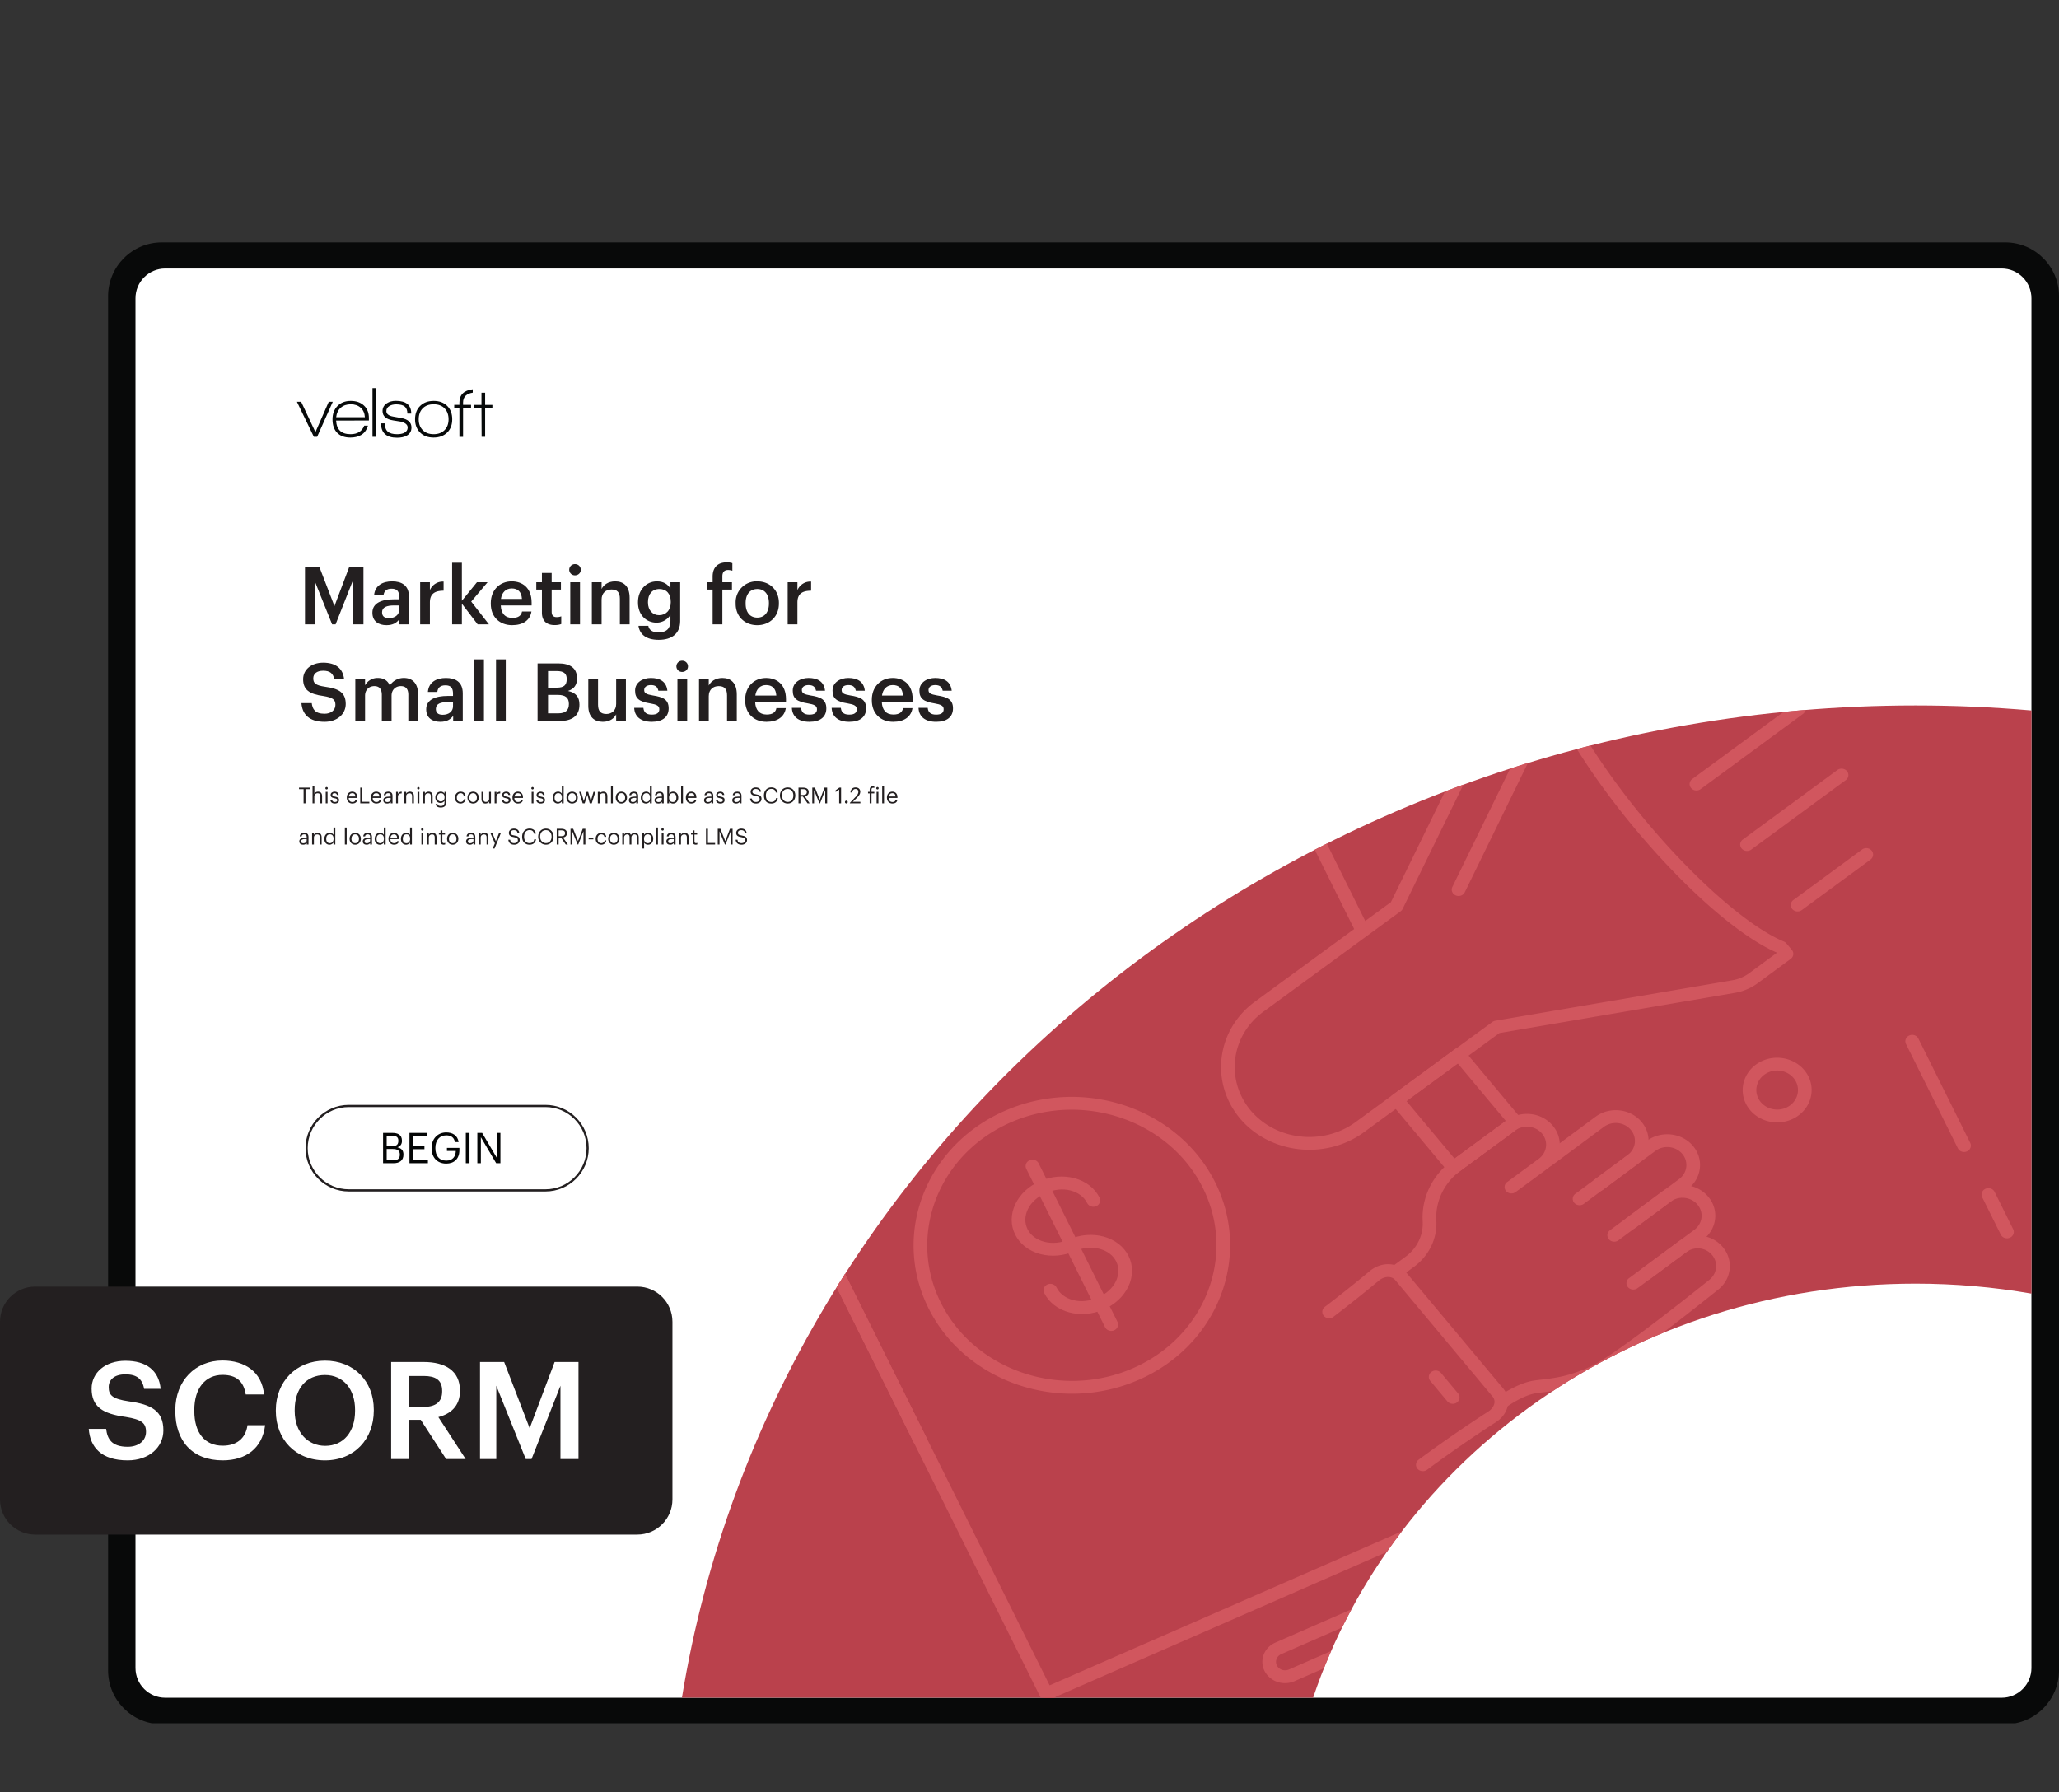 <svg xmlns="http://www.w3.org/2000/svg" xmlns:xlink="http://www.w3.org/1999/xlink" width="1251.275" height="1089.232" viewBox="0 0 938.456 816.924"><rect x="0" y="0" width="938.456" height="816.924" fill="#333333" stroke="none"/><g data-name="Figure"><g data-name="PlacedPDF"><clipPath id="a"><path transform="matrix(1 0 0 -1 0 816.924)" d="M49.276 31.411h889.18v675.032H49.276z"/></clipPath><g clip-path="url(#a)"><path d="M911.885 778.867H77.768c-11.98 0-21.694-9.712-21.694-21.693V137.02c0-11.982 9.713-21.695 21.694-21.695h834.117c11.981 0 21.694 9.713 21.694 21.695v620.154c0 11.98-9.713 21.693-21.694 21.693" fill="#fff"/></g><path d="M144.555 199.094h-1.505l-7.719-15.962h1.93l6.51 13.836 6.083-13.836h1.831z" fill="#070a0a"/><clipPath id="b"><path transform="matrix(1 0 0 -1 0 816.924)" d="M49.276 31.411h889.18v675.032H49.276z"/></clipPath><g clip-path="url(#b)"><path d="M159.863 184.276c-1.854 0-3.375.523-4.563 1.57-1.19 1.047-1.88 2.486-2.077 4.318h13.083c-.11-1.832-.747-3.27-1.913-4.318-1.167-1.047-2.677-1.57-4.53-1.57m-6.672 7.425c.217 4.143 2.408 6.214 6.574 6.214 3.16 0 5.244-1.296 6.247-3.89h1.7c-.632 2.048-1.711 3.487-3.237 4.316-1.33.741-2.923 1.112-4.776 1.112-2.682 0-4.732-.774-6.15-2.322-1.33-1.44-1.994-3.435-1.994-5.986 0-2.507.757-4.536 2.273-6.084s3.527-2.322 6.035-2.322 4.514.703 6.018 2.11c1.505 1.406 2.258 3.298 2.258 5.674v1.145zM169.773 176.917h1.668v22.177h-1.668zM180.96 199.52c-4.864 0-7.295-2.18-7.295-6.543h1.734c0 1.723.446 2.977 1.341 3.762.893.785 2.311 1.177 4.252 1.177 1.308 0 2.388-.207 3.238-.62 1.047-.546 1.57-1.353 1.57-2.422 0-1.308-1.09-2.213-3.27-2.714-.154-.044-1.244-.219-3.272-.524-3.27-.5-4.906-1.919-4.906-4.252 0-1.526.654-2.715 1.962-3.566 1.112-.74 2.475-1.112 4.09-1.112 4.687 0 7.032 1.941 7.032 5.822h-1.767c0-1.482-.404-2.556-1.21-3.22-.807-.666-2.105-.999-3.892-.999-1.2 0-2.214.24-3.042.72-.96.567-1.44 1.352-1.44 2.355 0 1.308 1.07 2.148 3.206 2.518.567.11 1.722.317 3.467.622 3.184.545 4.776 1.995 4.776 4.35 0 1.657-.72 2.89-2.159 3.696-1.157.633-2.628.95-4.416.95M202.645 186.158c-1.2-1.254-2.867-1.881-5.004-1.881-2.094 0-3.751.616-4.972 1.848-1.222 1.232-1.831 2.895-1.831 4.989 0 2.07.615 3.723 1.847 4.955 1.232 1.232 2.884 1.847 4.956 1.847 2.07 0 3.723-.615 4.956-1.847 1.23-1.232 1.847-2.884 1.847-4.955 0-2.05-.6-3.702-1.8-4.956m-5.036 13.296c-2.595 0-4.65-.774-6.166-2.322s-2.273-3.554-2.273-6.018c0-2.552.779-4.585 2.339-6.101 1.559-1.515 3.614-2.273 6.165-2.273 2.552 0 4.596.758 6.133 2.273 1.538 1.516 2.307 3.549 2.307 6.1 0 2.55-.78 4.579-2.34 6.084-1.558 1.505-3.613 2.257-6.165 2.257M221.112 186.105v12.989h-1.602l-.066-12.99h-3.238v-1.536h3.238v-5.558h1.668v5.558h3.304v1.537zM211.051 183.492c0-2.543 1.472-4.048 4.416-4.518v-1.534c-4.055.51-6.084 2.526-6.084 6.052v1.047h-2.355v1.57h2.355v13.018h1.668v-13.018h3.631v-1.57h-3.63z" fill="#070a0a"/><path d="M179.295 528.906c2.01 0 2.938-.89 2.938-2.57v-.078c0-1.702-.947-2.514-3.17-2.514h-2.823v5.162zm-.542-6.477c2.03 0 2.804-.734 2.804-2.436v-.077c0-1.566-.909-2.204-2.842-2.204h-2.475v4.717zm-4.156-6.032h4.156c2.572 0 4.447.851 4.447 3.577v.078c0 1.256-.503 2.377-2.088 2.918 2.011.484 2.765 1.508 2.765 3.306v.078c0 2.61-1.779 3.866-4.543 3.866h-4.737zM186.623 516.397h8.062v1.373h-6.38v4.697h5.143v1.373h-5.143v5.007h6.728v1.373h-8.41zM196.697 523.396v-.155c0-4.04 2.726-7.057 6.69-7.057 2.744 0 5.2 1.276 5.625 4.39h-1.682c-.387-2.204-1.895-3.056-3.905-3.056-3.17 0-4.988 2.32-4.988 5.704v.154c0 3.422 1.701 5.665 4.95 5.665 2.996 0 4.291-1.953 4.35-4.408h-4.04v-1.392h5.682v1.025c0 4.002-2.455 6.128-5.993 6.128-4.253 0-6.689-2.958-6.689-6.998M212.301 516.398h1.682v13.823h-1.682zM217.56 516.397h2.185l6.728 11.426v-11.426h1.604v13.823h-1.933l-6.98-11.85v11.85h-1.604z" fill="#030505"/><path stroke-miterlimit="10" fill="none" stroke="#231f20" d="M158.987 542.6c-10.624 0-19.236-8.611-19.236-19.235 0-10.624 8.612-19.236 19.236-19.236h89.611c10.624 0 19.236 8.612 19.236 19.236s-8.612 19.236-19.236 19.236h-89.61z"/><path d="M75.313 773.863c-7.428 0-13.555-6.05-13.555-13.555V135.944c0-7.429 6.05-13.555 13.555-13.555h837.03c7.428 0 13.554 6.05 13.554 13.555v624.364h.001c0 7.43-6.05 13.555-13.555 13.555zm863.144-12.368V134.987c0-13.555-11.028-24.506-24.506-24.506H73.781c-13.554 0-24.505 11.027-24.505 24.506V761.42c0 13.554 11.027 24.505 24.505 24.505h840.17c13.478 0 24.429-10.95 24.506-24.429" fill="#080909"/></g></g><g data-name="Figure"><clipPath id="c"><path transform="matrix(1 0 0 -1 0 816.924)" d="M873.056 495.362c-284.691 0-520.524-196.183-562.245-452.283H598.49c36.764 109.403 145.786 188.733 274.566 188.733 18.053 0 35.716-1.561 52.847-4.543v265.808a611.967 611.967 0 0 1-52.847 2.285z"/></clipPath><g clip-path="url(#c)"><path d="M931.334 196.491H306.577v580.113h624.757z" fill="#ba414c"/><path d="m422.297 655.369-5.642 2.467-86.504-174.006c-11.695-23.524-.804-51.588 24.273-62.557l2.632 5.293c-21.97 9.61-31.507 34.19-21.263 54.796z" fill="#d1565e"/><path d="m332.062 458.277-6.168-.802c2.35-15.882 13.015-29.415 28.53-36.201l165.842-72.539 2.63 5.293-165.84 72.538c-13.592 5.945-22.935 17.799-24.994 31.711" fill="#d1565e"/><path d="m623.826 422.962-5.642 2.468-27.597-55.513c-10.244-20.606-36.449-29.554-58.419-19.945l-165.841 72.539-2.631-5.293 165.841-72.538c25.078-10.969 54.997-.755 66.692 22.769zM722.266 732.047l-2.63-5.292c21.896-9.577 31.404-34.08 21.193-54.62l-22.013-44.281 5.641-2.468 22.014 44.281c11.662 23.458.803 51.442-24.205 62.38" fill="#d1565e"/><path d="m738.645 660.832-261.88 114.545-2.63-5.293L736.013 655.54zM462.295 417.615l-51.617 22.577c-1.557.681-3.41.05-4.136-1.412-.727-1.462-.052-3.2 1.505-3.88l51.617-22.577c1.558-.682 3.41-.05 4.137 1.412.726 1.462.052 3.199-1.506 3.88M507.44 397.869l-8.875 3.882c-1.557.681-3.41.05-4.137-1.413-.726-1.461-.051-3.198 1.506-3.88l8.875-3.881c1.557-.682 3.41-.05 4.137 1.412.726 1.462.051 3.199-1.506 3.88M487.042 406.79l-8.87 3.88c-1.558.682-3.41.05-4.137-1.412-.727-1.461-.053-3.198 1.505-3.88l8.871-3.88c1.558-.68 3.41-.049 4.137 1.413.726 1.461.051 3.198-1.506 3.88M583.967 754c-1.194.523-2.029 1.515-2.295 2.725-.266 1.21.087 2.432.964 3.352 1.221 1.277 3.155 1.648 4.81.924l69.757-30.51c1.656-.725 2.596-2.353 2.336-4.053-.186-1.22-.957-2.259-2.116-2.846a4.324 4.324 0 0 0-3.7-.102zm75.867-18.218-69.756 30.511c-4.162 1.82-9.017.888-12.08-2.321-2.205-2.314-3.09-5.382-2.423-8.42.663-3.038 2.763-5.533 5.761-6.844l69.755-30.51a10.853 10.853 0 0 1 9.293.259c2.91 1.474 4.846 4.082 5.317 7.151.653 4.266-1.705 8.354-5.867 10.174M547.325 369.783c-3.582 1.566-5.14 5.576-3.469 8.936 1.67 3.36 5.947 4.819 9.528 3.252 3.581-1.566 5.14-5.576 3.468-8.936-1.67-3.36-5.946-4.819-9.527-3.252m8.69 17.48c-6.693 2.928-14.68.203-17.801-6.076-3.121-6.279-.213-13.77 6.48-16.697 6.693-2.927 14.68-.202 17.8 6.077 3.122 6.278.214 13.77-6.479 16.697M460.68 511.607c-32.935 14.406-47.237 51.26-31.88 82.153 15.359 30.894 54.65 44.306 87.585 29.9 32.934-14.405 47.233-51.257 31.874-82.15-15.357-30.894-54.645-44.308-87.58-29.903m58.337 117.346c-36.046 15.767-79.049 1.087-95.857-32.725-16.81-33.812-1.157-74.147 34.89-89.913 36.045-15.766 79.044-1.085 95.853 32.727 16.809 33.811 1.16 74.145-34.886 89.911" fill="#d1565e"/><path d="M503.07 596.877c-5.058 2.213-10.635 2.69-15.704 1.345-5.232-1.393-9.299-4.546-11.452-8.878-.727-1.462-.052-3.2 1.505-3.88 1.558-.681 3.41-.05 4.137 1.412 1.377 2.771 4.043 4.806 7.507 5.728 7.268 1.926 16.43-2.086 19.516-8.537 1.473-3.081 1.526-6.304.148-9.076-1.377-2.77-4.043-4.805-7.507-5.727-3.628-.966-7.666-.605-11.372 1.016-5.058 2.213-10.635 2.69-15.705 1.344-5.231-1.393-9.298-4.546-11.452-8.878-2.153-4.332-2.114-9.28.112-13.934 2.16-4.508 6.133-8.208 11.191-10.42 5.062-2.215 10.639-2.692 15.7-1.343 5.232 1.392 9.3 4.545 11.453 8.877.726 1.461.052 3.199-1.506 3.88-1.557.681-3.41.05-4.137-1.412-1.377-2.771-4.043-4.806-7.507-5.728-7.255-1.93-16.42 2.079-19.516 8.537-1.473 3.081-1.525 6.304-.148 9.075 1.378 2.771 4.044 4.806 7.507 5.728 3.632.963 7.67.603 11.376-1.018 5.062-2.214 10.635-2.689 15.701-1.341 5.231 1.392 9.299 4.545 11.452 8.877 2.154 4.332 2.114 9.28-.112 13.934-2.155 4.506-6.13 8.207-11.187 10.42" fill="#d1565e"/><path d="M507.795 606.382c-1.557.682-3.41.05-4.136-1.412l-35.896-72.204c-.727-1.462-.051-3.2 1.506-3.88 1.557-.681 3.41-.05 4.137 1.412l35.895 72.204c.726 1.462.051 3.2-1.506 3.88M896.495 524.831c-1.557.681-3.41.05-4.137-1.412L868.72 475.87c-.726-1.462-.051-3.2 1.506-3.88 1.558-.682 3.41-.05 4.137 1.412L898 520.95c.726 1.462.051 3.199-1.506 3.88M916.055 564.176c-1.558.682-3.41.05-4.137-1.412l-8.46-17.02c-.728-1.462-.053-3.199 1.505-3.88 1.557-.681 3.41-.05 4.136 1.412l8.461 17.02c.727 1.462.052 3.199-1.505 3.88M805.985 488.81c-4.743 2.074-6.801 7.379-4.59 11.825 2.21 4.447 7.865 6.377 12.607 4.303 4.74-2.072 6.798-7.377 4.587-11.824-2.21-4.446-7.866-6.377-12.605-4.304m10.65 21.42c-7.854 3.435-17.22.238-20.882-7.127-3.661-7.365-.252-16.15 7.602-19.586 7.85-3.433 17.216-.235 20.877 7.13 3.661 7.364.252 16.15-7.597 19.584M887.267 659.877l-19.219 8.406c-1.558.682-3.41.05-4.136-1.412-.727-1.462-.052-3.199 1.505-3.88l19.219-8.406c1.557-.682 3.41-.05 4.136 1.412.727 1.462.052 3.199-1.505 3.88M899.964 631.048l-41.42 18.117c-1.558.681-3.41.05-4.137-1.412-.727-1.462-.052-3.2 1.506-3.88l41.42-18.117c1.557-.682 3.41-.05 4.136 1.412.727 1.462.052 3.199-1.505 3.88M787.05 632.146a3.288 3.288 0 0 1-2.38.097l-8.995-3.07c-1.615-.55-2.448-2.226-1.86-3.742.588-1.515 2.374-2.296 3.99-1.745l8.994 3.07c1.615.551 2.448 2.227 1.86 3.742a2.986 2.986 0 0 1-1.609 1.648M816.173 642.089a3.288 3.288 0 0 1-2.38.097l-8.995-3.07c-1.615-.55-2.448-2.226-1.86-3.742.588-1.515 2.374-2.297 3.99-1.745l8.994 3.07c1.615.55 2.448 2.226 1.86 3.742a2.986 2.986 0 0 1-1.609 1.648M790.177 653.46a3.288 3.288 0 0 1-2.38.097c-1.616-.552-2.449-2.228-1.86-3.743l3.274-8.436c.589-1.516 2.374-2.296 3.99-1.745 1.615.552 2.448 2.227 1.86 3.742l-3.275 8.437a2.986 2.986 0 0 1-1.609 1.647M800.777 626.142a3.288 3.288 0 0 1-2.38.097c-1.616-.551-2.449-2.227-1.86-3.742l3.274-8.436c.589-1.516 2.374-2.297 3.99-1.745 1.615.552 2.448 2.227 1.86 3.742l-3.275 8.436a2.986 2.986 0 0 1-1.609 1.648M365.93 366.983a3.288 3.288 0 0 1-2.38.097l-8.995-3.071c-1.616-.551-2.449-2.227-1.86-3.742.588-1.515 2.373-2.297 3.989-1.745l8.995 3.071c1.615.55 2.448 2.227 1.86 3.742a2.986 2.986 0 0 1-1.61 1.648M395.053 376.925a3.288 3.288 0 0 1-2.38.098l-8.995-3.07c-1.615-.552-2.448-2.227-1.86-3.742.588-1.516 2.373-2.297 3.99-1.745l8.994 3.07c1.615.55 2.448 2.226 1.86 3.742a2.986 2.986 0 0 1-1.61 1.647M369.057 388.296a3.288 3.288 0 0 1-2.38.097c-1.616-.552-2.449-2.227-1.86-3.742l3.274-8.436c.588-1.516 2.373-2.297 3.99-1.745 1.615.552 2.448 2.227 1.86 3.742l-3.275 8.436a2.986 2.986 0 0 1-1.61 1.648M379.657 360.978a3.288 3.288 0 0 1-2.38.098c-1.615-.551-2.45-2.227-1.86-3.742l3.274-8.437c.588-1.516 2.373-2.297 3.989-1.745 1.615.55 2.449 2.227 1.86 3.742l-3.274 8.437a2.986 2.986 0 0 1-1.61 1.647M751.654 583.192c-1.278.559-2.843.245-3.753-.839-1.067-1.264-.839-3.1.51-4.1l23.803-17.645c1.844-1.356 3.01-3.294 3.29-5.465.28-2.17-.36-4.311-1.796-6.032-1.438-1.722-3.506-2.814-5.819-3.077-2.313-.263-4.6.337-6.434 1.684l-23.79 17.635c-1.349 1-3.307.787-4.37-.48-1.067-1.265-.84-3.1.51-4.1l23.8-17.643c3.141-2.316 7.067-3.343 11.033-2.893 3.967.45 7.506 2.323 9.969 5.272 2.466 2.945 3.558 6.617 3.077 10.337-.48 3.72-2.475 7.04-5.62 9.35l-23.792 17.638a3.15 3.15 0 0 1-.618.358" fill="#d1565e"/><path d="M744.72 560.07c-1.278.558-2.843.244-3.752-.84-1.068-1.264-.84-3.1.51-4.1l23.803-17.644c3.795-2.791 4.465-7.948 1.496-11.5-2.966-3.547-8.454-4.187-12.252-1.392l-23.793 17.637c-1.344 1.002-3.307.788-4.37-.48-1.067-1.264-.84-3.1.51-4.1l23.802-17.645c6.46-4.762 15.907-3.707 21.002 2.377 5.084 6.089 3.943 14.922-2.545 19.691l-23.793 17.637a3.15 3.15 0 0 1-.618.358" fill="#d1565e"/><path d="M721.259 549.1c-1.278.56-2.843.246-3.753-.838-1.067-1.264-.84-3.1.51-4.1l23.803-17.644c1.844-1.356 3.009-3.294 3.29-5.465.28-2.17-.36-4.312-1.796-6.033-1.438-1.722-3.506-2.813-5.819-3.077-2.317-.261-4.593.333-6.434 1.684l-23.79 17.636c-1.349 1.001-3.306.788-4.37-.48-1.067-1.265-.84-3.1.51-4.1l23.8-17.644c3.148-2.319 7.07-3.345 11.033-2.893 3.967.45 7.506 2.323 9.969 5.272 2.466 2.946 3.558 6.618 3.077 10.338-.48 3.718-2.475 7.04-5.62 9.35l-23.792 17.637a3.15 3.15 0 0 1-.618.358" fill="#d1565e"/><path d="M690.196 543.721c-1.282.56-2.853.242-3.762-.847-1.06-1.27-.823-3.105.53-4.1l14.383-10.575c1.834-1.349 2.999-3.287 3.28-5.458.28-2.17-.36-4.311-1.797-6.032-1.437-1.722-3.505-2.814-5.818-3.077-2.31-.266-4.611.34-6.43 1.682l-26.194 19.259c-1.355.997-3.313.774-4.37-.497-1.06-1.27-.823-3.105.53-4.099l26.193-19.258c3.135-2.31 7.053-3.335 11.02-2.884 3.967.45 7.505 2.322 9.969 5.271 2.466 2.946 3.558 6.618 3.077 10.338-.481 3.718-2.475 7.04-5.62 9.35l-14.383 10.576a3.152 3.152 0 0 1-.608.351" fill="#d1565e"/><path d="M637.882 582.184c-1.282.561-2.854.243-3.762-.847-1.06-1.27-.824-3.105.529-4.099l5.984-4.399c5.246-3.858 8.163-9.89 7.803-16.139-.62-10.7 4.376-21.036 13.37-27.648l24.388-17.931c1.344-.994 3.31-.773 4.37.496 1.06 1.27.823 3.105-.53 4.1l-24.388 17.931c-7.395 5.437-11.505 13.936-10.99 22.735.468 8.149-3.338 16.02-10.183 21.051l-5.983 4.4a3.152 3.152 0 0 1-.608.35M727.06 628.452c-10.623 4.647-17.296 5.437-23.196 6.136-1.263.15-2.504.297-3.755.48-5.594.821-12.458 5.58-12.523 5.628-1.39.972-3.327.694-4.356-.594-1.027-1.292-.746-3.12.63-4.084.336-.233 8.164-5.671 15.286-6.719 1.313-.193 2.613-.348 3.94-.505 5.705-.676 11.605-1.375 21.335-5.631.162-.07.327-.144.495-.219 11.2-4.97 53.403-38.946 53.828-39.289 3.896-2.867 4.565-8.023 1.596-11.576-2.943-3.52-8.025-4.08-11.853-1.266l-22.123 16.364c-1.333.988-3.304.784-4.373-.484-1.063-1.267-.832-3.103.52-4.101l22.128-16.369c6.501-4.78 15.549-3.789 20.6 2.254 5.085 6.088 3.944 14.92-2.544 19.69-1.653 1.336-43.164 34.75-55.118 40.057l-.517.228" fill="#d1565e"/><path d="M649.817 670.306c-1.278.559-2.844.243-3.758-.84-1.064-1.268-.832-3.104.52-4.101a617.838 617.838 0 0 1 31.726-21.937c1.554-1.002 2.58-2.412 2.82-3.873.121-.752.086-1.868-.787-2.913l-44.397-53.124c-.872-1.045-2.018-1.345-2.826-1.413-1.57-.134-3.276.462-4.677 1.639a615.475 615.475 0 0 1-20.684 16.487c-1.339 1.022-3.295.829-4.378-.425-1.084-1.25-.88-3.09.453-4.106a612.402 612.402 0 0 0 20.473-16.32c2.68-2.237 6.094-3.366 9.365-3.092 2.874.24 5.424 1.53 7.174 3.629l44.396 53.122c1.754 2.097 2.48 4.726 2.042 7.4-.5 3.05-2.486 5.893-5.447 7.8a613.296 613.296 0 0 0-31.4 21.711c-.193.143-.398.261-.615.356M680.782 465.503a3.27 3.27 0 0 1 .76-.227l108.097-18.458a18.177 18.177 0 0 0 7.614-3.224l12.617-9.3-.088-.104c-17.4-7.572-42.572-29.737-65.955-58.106-21.19-25.73-37.085-52.126-42.181-69.89l-11.495 8.426c-2.196 1.62-3.974 3.736-5.133 6.118l-1.562 3.22-44.16 90.343c-.205.424-.52.797-.914 1.086l-62.55 45.77c-14.77 10.778-17.43 30.903-5.933 44.864 11.505 13.805 32.922 16.316 47.785 5.572l62.5-45.746c.187-.137.385-.25.598-.344m115.686-14.655a24.738 24.738 0 0 1-5.712 1.715l-107.348 18.33-61.91 45.314c-17.576 12.707-42.899 9.734-56.513-6.604-13.601-16.512-10.448-40.305 7.023-53.054l61.946-45.329 45.4-92.905c1.572-3.227 3.975-6.092 6.957-8.29l14.696-10.775a3.263 3.263 0 0 1 2.306-.596c.822.097 1.57.497 2.074 1.114l1.041 1.266c.28.34.477.735.575 1.157 3.967 16.922 19.962 43.87 41.748 70.322 22.762 27.616 47.992 49.85 64.273 56.647.462.193.868.488 1.183.861l2.482 2.958c.508.61.74 1.383.645 2.152-.1.77-.521 1.472-1.17 1.95l-15.07 11.108a24.293 24.293 0 0 1-4.626 2.659" fill="#d1565e"/><path d="m641.03 501.89 21.92 26.23 23.364-17.179-21.917-26.231zm22.704 32.977c-1.282.56-2.853.242-3.762-.847l-25.762-30.825a2.79 2.79 0 0 1-.64-2.153 2.891 2.891 0 0 1 1.17-1.946l28.266-20.783a3.252 3.252 0 0 1 2.295-.6c.82.093 1.566.488 2.075 1.096l25.758 30.827c1.06 1.27.823 3.105-.53 4.1l-28.262 20.78a3.152 3.152 0 0 1-.608.35M751.493 332.475c-1.282.56-2.853.242-3.761-.847a2.774 2.774 0 0 1-.371-.566c-.603-1.202-.263-2.679.9-3.533l43.088-31.68c1.342-.991 3.31-.775 4.37.495.153.181.275.374.375.574.597 1.202.255 2.673-.904 3.526l-43.089 31.68a3.152 3.152 0 0 1-.608.351M774.533 360.046c-1.282.56-2.854.242-3.762-.848a2.846 2.846 0 0 1-.375-.573c-.597-1.202-.256-2.674.904-3.526l46.6-34.261c1.363-1 3.308-.774 4.37.496.15.178.272.368.37.566.602 1.202.263 2.678-.9 3.533l-46.6 34.262a3.152 3.152 0 0 1-.607.35M797.572 387.617c-1.282.56-2.853.242-3.762-.848a2.774 2.774 0 0 1-.37-.565c-.603-1.203-.263-2.679.9-3.533l43.088-31.68c1.345-.993 3.31-.775 4.37.495.153.181.275.374.375.574.597 1.201.255 2.673-.904 3.525l-43.089 31.681a3.152 3.152 0 0 1-.608.35M820.615 415.186c-1.282.56-2.853.242-3.762-.848a2.774 2.774 0 0 1-.37-.565c-.603-1.203-.263-2.679.9-3.533l31.295-23.01c1.359-1 3.309-.775 4.37.496.152.18.275.373.375.573.596 1.202.255 2.673-.904 3.526l-31.296 23.01a3.14 3.14 0 0 1-.608.35M666.11 408.14a3.294 3.294 0 0 1-2.612.009c-1.563-.671-2.25-2.404-1.534-3.87l29.13-59.668c.726-1.465 2.568-2.112 4.128-1.44 1.563.672 2.25 2.404 1.535 3.871l-29.13 59.667a3.027 3.027 0 0 1-1.517 1.43M663.449 639.614c-1.282.56-2.854.242-3.762-.849l-7.788-9.322c-1.06-1.268-.822-3.103.53-4.098 1.358-1 3.31-.774 4.37.497l7.787 9.322c1.06 1.269.824 3.104-.53 4.099a3.152 3.152 0 0 1-.607.35M599.524 380.985 339.088 494.898l-2.631-5.292 260.436-113.913zM931.333 612.209a3.283 3.283 0 0 0-2.81-.096l-13.4 5.861c-1.558.682-2.233 2.419-1.506 3.88.727 1.462 2.579 2.094 4.136 1.413l13.4-5.861c.065-.028.119-.069.18-.1zM931.333 634.16l-27.2 11.897c-1.557.68-2.232 2.418-1.505 3.88.726 1.461 2.579 2.093 4.136 1.412l24.57-10.747zM751.144 688.143l-6.225.163c.491 16.424-9.481 31.537-25.412 38.505l-110.51 48.336h14.731l98.41-43.044c18.183-7.953 29.567-25.208 29.006-43.96M481.843 775.147l-97.186-195.494-5.643 2.468 95.96 193.026z" fill="#d1565e"/></g></g><symbol id="d"><path d="M0 0h.12v.54L.337 0H.38l.213.54V0h.133v.715H.55L.366.227.178.715H0V0z"/></symbol><symbol id="e"><path d="M.175 0c.08 0 .126.029.16.074V.01h.119v.343c0 .143-.092.191-.209.191C.128.544.031.493.021.371h.117c.006.052.037.082.1.082.071 0 .095-.035.095-.105V.321H.268C.118.321 0 .277 0 .155 0 .046.079 0 .175 0m.029.087C.144.087.12.116.12.16c0 .064.059.085.151.085h.062V.193C.333.126.278.087.204.087z"/></symbol><symbol id="f"><path d="M0 0h.121v.272c0 .111.064.145.17.146v.113a.174.174 0 0 1-.17-.106v.098H0V0z"/></symbol><symbol id="g"><path d="M0 0h.121v.257L.317 0h.14l-.22.283.203.24H.308L.121.293v.472H0V0z"/></symbol><symbol id="h"><path d="M.265 0c.134 0 .223.06.24.17H.388C.379.119.341.09.268.09c-.09 0-.14.056-.144.155h.383V.28C.507.467.39.544.26.544.111.544 0 .436 0 .274V.266C0 .101.111 0 .265 0M.126.326c.012.081.061.13.134.13.075 0 .121-.04.127-.13H.126z"/></symbol><symbol id="i"><path d="M.228 0C.265 0 .291.006.31.013v.096a.149.149 0 0 0-.059-.01c-.038 0-.06.021-.06.067v.275h.115v.091H.191v.115H.07V.532H0V.441h.07V.155C.07.056.124 0 .228 0z"/></symbol><symbol id="j"><path d="M.013 0h.121v.523H.013V0m.059.609c.04 0 .072.03.072.069a.07.07 0 0 1-.072.07A.07.07 0 0 1 0 .678.07.07 0 0 1 .072.609z"/></symbol><symbol id="k"><path d="M0 0h.121v.308c0 .083.055.125.123.125.072 0 .104-.036.104-.115V0h.121v.329C.469.473.395.534.29.534.204.534.146.491.121.44v.083H0V0z"/></symbol><symbol id="l"><path d="M.258 0C.42 0 .523.077.524.231v.484H.403v-.08C.373.687.321.726.235.726.1.726 0 .616 0 .469V.462C0 .311.101.213.232.213.309.213.374.26.403.31V.233C.403.139.351.092.257.092c-.079 0-.119.03-.129.082H.006C.02.074.094 0 .258 0m.004.306c-.078 0-.138.06-.138.157v.008c0 .095.052.16.142.16.087 0 .141-.059.141-.158V.466c0-.1-.061-.16-.145-.16z"/></symbol><symbol id="m"><path d="M0 0z"/></symbol><symbol id="n"><path d="M.071 0h.121v.432h.119v.091H.192v.075c0 .045.02.077.069.077A.166.166 0 0 0 .316.666V.76a.205.205 0 0 1-.069.01C.135.77.071.708.071.593v-.07H0V.432h.071V0z"/></symbol><symbol id="o"><path d="M.269.094C.177.094.124.161.124.268v.008c0 .108.055.173.145.173S.413.383.413.275V.268C.413.161.359.094.269.094M.268 0c.154 0 .269.106.269.269v.008c0 .16-.115.267-.268.267A.259.259 0 0 1 0 .274V.266C0 .107.114 0 .268 0z"/></symbol><use xlink:href="#d" transform="matrix(36.704 0 0 -36.704 139.01 284.596)" fill="#231f20"/><use xlink:href="#e" transform="matrix(36.704 0 0 -36.704 169.731 284.963)" fill="#231f20"/><use xlink:href="#f" transform="matrix(36.704 0 0 -36.704 191.497 284.596)" fill="#231f20"/><use xlink:href="#g" transform="matrix(36.704 0 0 -36.704 206.068 284.596)" fill="#231f20"/><use xlink:href="#h" transform="matrix(36.704 0 0 -36.704 223.686 284.963)" fill="#231f20"/><use xlink:href="#i" transform="matrix(36.704 0 0 -36.704 244.424 284.926)" fill="#231f20"/><use xlink:href="#j" transform="matrix(36.704 0 0 -36.704 259.436 284.596)" fill="#231f20"/><use xlink:href="#k" transform="matrix(36.704 0 0 -36.704 269.75 284.596)" fill="#231f20"/><use xlink:href="#l" transform="matrix(36.704 0 0 -36.704 290.781 291.643)" fill="#231f20"/><use xlink:href="#m" transform="matrix(36.704 0 0 -36.704 312.657 284.596)" fill="#231f20"/><use xlink:href="#n" transform="matrix(36.704 0 0 -36.704 322.2 284.596)" fill="#231f20"/><use xlink:href="#o" transform="matrix(36.704 0 0 -36.704 335.303 284.963)" fill="#231f20"/><use xlink:href="#f" transform="matrix(36.704 0 0 -36.704 359.014 284.596)" fill="#231f20"/><use xlink:href="#m" transform="matrix(36.704 0 0 -36.704 370.943 284.596)" fill="#231f20"/></g><g data-name="P"><symbol id="p"><path d="M.287 0C.445 0 .55.097.55.221.55.364.463.412.295.435.171.453.147.482.147.54c0 .055.042.094.123.094.082 0 .125-.032.138-.107H.53C.516.664.424.734.27.734.121.734.021.646.021.529.021.395.102.343.273.32.389.301.422.276.422.21S.366.1.287.1C.166.1.137.16.128.232H0C.01.097.092 0 .287 0z"/></symbol><symbol id="q"><path d="M0 0h.121v.313c0 .08.055.12.115.12C.295.433.329.4.329.323V0H.45v.313c0 .08.055.12.115.12.06 0 .093-.033.093-.11V0h.121v.331c0 .144-.078.203-.174.203A.206.206 0 0 1 .428.44C.402.505.348.534.28.534A.175.175 0 0 1 .121.443v.08H0V0z"/></symbol><symbol id="r"><path d="M0 0h.121v.765H0V0z"/></symbol><symbol id="s"><path d="M0 0h.275C.432 0 .52.067.52.2v.004C.52.299.474.352.377.373.458.398.49.454.49.525v.004c0 .13-.087.186-.234.186H0V0m.13.095v.229h.12C.348.324.389.287.389.213V.209C.389.135.348.095.259.095H.13m0 .319V.62h.108C.323.62.362.591.362.523V.519C.362.446.328.414.24.414H.13z"/></symbol><symbol id="t"><path d="M.18 0c.085 0 .14.041.166.092V.01h.121v.523H.346V.222C.346.139.289.097.224.097c-.07 0-.103.036-.103.115v.321H0V.198C0 .059.077 0 .18 0z"/></symbol><symbol id="u"><path d="M.219 0c.134 0 .209.061.209.167 0 .111-.073.141-.196.16C.149.341.124.356.124.394c0 .037.031.062.083.062C.263.456.29.434.3.386h.112C.399.504.314.544.207.544.109.544.011.492.011.387.011.289.062.25.2.228.277.215.312.199.312.156.312.112.283.089.218.089.147.089.12.12.114.173H0C.005.062.084 0 .219 0z"/></symbol><use xlink:href="#p" transform="matrix(36.704 0 0 -36.704 137.395 329.008)" fill="#231f20"/><use xlink:href="#q" transform="matrix(36.704 0 0 -36.704 161.95 328.64)" fill="#231f20"/><use xlink:href="#e" transform="matrix(36.704 0 0 -36.704 194.25 329.008)" fill="#231f20"/><use xlink:href="#r" transform="matrix(36.704 0 0 -36.704 216.125 328.64)" fill="#231f20"/><use xlink:href="#r" transform="matrix(36.704 0 0 -36.704 226.072 328.64)" fill="#231f20"/><use xlink:href="#m" transform="matrix(36.704 0 0 -36.704 233.266 328.64)" fill="#231f20"/><use xlink:href="#s" transform="matrix(36.704 0 0 -36.704 245.011 328.64)" fill="#231f20"/><use xlink:href="#t" transform="matrix(36.704 0 0 -36.704 268.135 329.008)" fill="#231f20"/><use xlink:href="#u" transform="matrix(36.704 0 0 -36.704 289.056 329.008)" fill="#231f20"/><use xlink:href="#j" transform="matrix(36.704 0 0 -36.704 308.29 328.64)" fill="#231f20"/><use xlink:href="#k" transform="matrix(36.704 0 0 -36.704 318.603 328.64)" fill="#231f20"/><use xlink:href="#h" transform="matrix(36.704 0 0 -36.704 339.634 329.008)" fill="#231f20"/><use xlink:href="#u" transform="matrix(36.704 0 0 -36.704 360.923 329.008)" fill="#231f20"/><use xlink:href="#u" transform="matrix(36.704 0 0 -36.704 379.055 329.008)" fill="#231f20"/><use xlink:href="#h" transform="matrix(36.704 0 0 -36.704 397.37 329.008)" fill="#231f20"/><use xlink:href="#u" transform="matrix(36.704 0 0 -36.704 418.658 329.008)" fill="#231f20"/></g><g data-name="P"><symbol id="v"><path d="M.208 0h.087v.644h.208v.071H0V.644h.208V0z"/></symbol><symbol id="w"><path d="M0 0h.083v.317c0 .094.069.143.146.143C.313.46.352.419.352.327V0h.083v.321c0 .152-.076.211-.184.211C.165.532.107.489.083.44v.333H0V0z"/></symbol><symbol id="x"><path d="M.015 0h.083v.523H.015V0m.04.632c.03 0 .055.025.055.055S.085.742.055.742A.055.055 0 0 1 0 .687C0 .657.025.632.055.632z"/></symbol><symbol id="y"><path d="M.205 0c.127 0 .192.064.192.159C.397.27.321.294.213.314.117.331.091.35.091.397c0 .045.039.075.099.075C.256.472.288.447.3.39h.08C.366.503.285.541.191.541.109.541.014.491.014.394.014.303.06.265.196.24.277.225.318.207.318.152.318.096.283.069.204.069.12.069.087.108.081.17H0C.005.063.08 0 .205 0z"/></symbol><symbol id="z"><path d="M0 0z"/></symbol><symbol id="A"><path d="M.253 0c.118 0 .205.055.223.16H.393C.382.099.335.069.254.069.147.069.09.135.086.254H.48v.027c0 .187-.114.26-.235.26C.101.541 0 .431 0 .273V.265C0 .104.105 0 .253 0M.089.321C.103.414.16.472.245.472c.086 0 .142-.043.15-.151H.089z"/></symbol><symbol id="B"><path d="M0 0h.414v.071H.087v.644H0V0z"/></symbol><symbol id="C"><path d="M.174 0c.077 0 .124.026.163.075V.009H.42v.345C.42.5.329.541.229.541.128.541.033.497.022.378h.083c.008.064.048.094.12.094.08 0 .112-.035.112-.118V.316H.262C.128.316 0 .275 0 .154 0 .047.077 0 .174 0m.008.066C.109.066.083.1.083.154c0 .077.077.103.182.103h.072V.192C.337.111.27.066.182.066z"/></symbol><symbol id="D"><path d="M0 0h.083v.287c0 .129.067.162.172.167v.078C.161.529.116.488.083.429v.094H0V0z"/></symbol><symbol id="E"><path d="M0 0h.083v.317c0 .094.069.143.146.143C.313.46.352.419.352.327V0h.083v.321c0 .152-.076.211-.184.211C.165.532.107.489.083.44v.083H0V0z"/></symbol><symbol id="F"><path d="M.248 0c.146 0 .249.074.25.226v.488H.415V.63a.187.187 0 0 1-.171.093C.1.723 0 .605 0 .463V.456C0 .312.101.208.238.208c.076 0 .147.048.177.099V.231C.415.119.35.07.247.07.158.07.108.101.096.161H.011C.025.073.093 0 .248 0M.247.277C.159.277.086.345.086.459v.008c0 .11.062.187.166.187.102 0 .166-.068.166-.185V.462C.418.345.344.277.247.277z"/></symbol><symbol id="G"><path d="M.256 0c.126 0 .217.084.228.197H.407C.398.112.331.069.257.069.156.069.086.137.086.265v.008c0 .123.073.199.168.199.072 0 .132-.031.145-.114h.082C.465.491.363.541.254.541.114.541 0 .433 0 .273V.265C0 .103.11 0 .256 0z"/></symbol><symbol id="H"><path d="M.257.069C.151.069.086.147.086.266v.008c0 .12.066.198.171.198.104 0 .171-.078.171-.199V.266C.428.148.362.069.257.069M.256 0c.149 0 .258.109.258.267v.008c0 .157-.109.266-.257.266C.109.541 0 .431 0 .274V.266C0 .113.107 0 .256 0z"/></symbol><symbol id="I"><path d="M.182 0c.084 0 .142.043.166.092V.009h.083v.523H.348V.215C.348.121.278.072.204.072.122.072.083.113.083.205v.327H0V.201C0 .057.078 0 .182 0z"/></symbol><symbol id="J"><path d="M.236 0a.22.22 0 0 1 .179.099v-.09h.083v.773H.415V.448a.187.187 0 0 1-.171.093C.1.541 0 .428 0 .268V.26C0 .097.099 0 .236 0m.009.069C.157.069.086.132.086.264v.008c0 .127.062.2.166.2.102 0 .166-.063.166-.197V.267C.418.133.342.069.245.069z"/></symbol><symbol id="K"><path d="M.161 0h.091l.122.392L.483 0h.092l.163.523H.653L.53.102.411.523H.339L.212.102.09.523H0L.161 0z"/></symbol><symbol id="L"><path d="M0 0h.084v.773H0V0z"/></symbol><symbol id="M"><path d="M.26 0c.144 0 .238.11.238.27v.008C.498.441.397.541.26.541A.215.215 0 0 1 .083.444v.338H0V.009h.083v.086A.2.2 0 0 1 .26 0M.252.069C.15.069.08.132.08.266v.008c0 .134.074.198.171.198.088 0 .161-.066.161-.198V.266C.412.139.356.069.252.069z"/></symbol><symbol id="N"><path d="M.273 0C.415 0 .52.091.52.211.52.346.436.394.277.419.131.441.105.477.105.547c0 .067.051.116.149.116.099 0 .151-.037.168-.127H.5C.486.663.397.733.254.733.119.733.024.649.024.539c0-.127.089-.174.239-.197C.399.32.436.286.436.205.436.124.365.07.273.07.129.07.095.142.084.227H0C.013.105.082 0 .273 0z"/></symbol><symbol id="O"><path d="M.334 0c.16 0 .274.081.299.246H.552C.534.13.453.071.336.071.182.071.09.181.09.363v.008c0 .18.099.295.247.295C.459.666.522.61.54.501h.086C.611.656.485.735.336.735.142.735 0 .582 0 .37V.362C0 .142.127 0 .334 0z"/></symbol><symbol id="P"><path d="M.354.072C.205.072.09.19.09.363v.008c0 .17.096.292.262.292.165 0 .259-.13.259-.29V.365C.611.192.513.072.354.072m0-.072c.208 0 .347.162.347.364v.008c0 .201-.139.361-.349.361C.142.733 0 .573 0 .37V.362C0 .162.143 0 .354 0z"/></symbol><symbol id="Q"><path d="M0 0h.087v.311h.11L.41 0h.097L.288.317c.098.019.177.077.177.195v.004c0 .143-.113.199-.25.199H0V0m.087.38v.265h.134C.318.645.378.613.378.516V.512C.378.424.323.38.221.38H.087z"/></symbol><symbol id="R"><path d="M0 0h.08v.602L.325 0h.027l.237.602V0h.087v.715h-.12L.342.158.121.715H0V0z"/></symbol><symbol id="S"><path d="M.16 0h.087v.715H.166L0 .595V.514l.16.115V0z"/></symbol><symbol id="T"><path d="M.064 0c.035 0 .064.028.064.064a.064.064 0 0 1-.064.064A.064.064 0 0 1 0 .064C0 .028.029 0 .064 0z"/></symbol><symbol id="U"><path d="M0 0h.479v.071H.134l.197.192c.088.086.144.172.144.26 0 .123-.084.201-.216.201C.123.724.038.635.027.495h.081c.014.112.068.159.151.159C.34.654.387.606.387.526.387.453.349.388.284.319L0 .02V0z"/></symbol><symbol id="V"><path d="M.075 0h.083v.453h.128v.07H.158v.094c0 .053.021.09.074.09A.138.138 0 0 0 .286.698v.07a.147.147 0 0 1-.057.008C.126.776.075.714.075.608V.523H0v-.07h.075V0z"/></symbol><use xlink:href="#v" transform="matrix(10.009 0 0 -10.009 136.29 366.174)" fill="#231f20"/><use xlink:href="#w" transform="matrix(10.009 0 0 -10.009 142.456 366.174)" fill="#231f20"/><use xlink:href="#x" transform="matrix(10.009 0 0 -10.009 148.31 366.174)" fill="#231f20"/><use xlink:href="#y" transform="matrix(10.009 0 0 -10.009 150.563 366.264)" fill="#231f20"/><use xlink:href="#z" transform="matrix(10.009 0 0 -10.009 154.957 366.174)" fill="#231f20"/><use xlink:href="#A" transform="matrix(10.009 0 0 -10.009 158.06 366.264)" fill="#231f20"/><use xlink:href="#B" transform="matrix(10.009 0 0 -10.009 164.195 366.174)" fill="#231f20"/><use xlink:href="#A" transform="matrix(10.009 0 0 -10.009 168.998 366.264)" fill="#231f20"/><use xlink:href="#C" transform="matrix(10.009 0 0 -10.009 174.693 366.264)" fill="#231f20"/><use xlink:href="#D" transform="matrix(10.009 0 0 -10.009 180.529 366.174)" fill="#231f20"/><use xlink:href="#E" transform="matrix(10.009 0 0 -10.009 184.292 366.174)" fill="#231f20"/><use xlink:href="#x" transform="matrix(10.009 0 0 -10.009 190.147 366.174)" fill="#231f20"/><use xlink:href="#E" transform="matrix(10.009 0 0 -10.009 192.83 366.174)" fill="#231f20"/><use xlink:href="#F" transform="matrix(10.009 0 0 -10.009 198.425 368.086)" fill="#231f20"/><use xlink:href="#z" transform="matrix(10.009 0 0 -10.009 204.25 366.174)" fill="#231f20"/><use xlink:href="#G" transform="matrix(10.009 0 0 -10.009 207.352 366.264)" fill="#231f20"/><use xlink:href="#H" transform="matrix(10.009 0 0 -10.009 213.058 366.264)" fill="#231f20"/><use xlink:href="#I" transform="matrix(10.009 0 0 -10.009 219.443 366.264)" fill="#231f20"/><use xlink:href="#D" transform="matrix(10.009 0 0 -10.009 225.439 366.174)" fill="#231f20"/><use xlink:href="#y" transform="matrix(10.009 0 0 -10.009 228.72 366.264)" fill="#231f20"/><use xlink:href="#A" transform="matrix(10.009 0 0 -10.009 233.565 366.264)" fill="#231f20"/><use xlink:href="#z" transform="matrix(10.009 0 0 -10.009 238.8 366.174)" fill="#231f20"/><use xlink:href="#x" transform="matrix(10.009 0 0 -10.009 242.162 366.174)" fill="#231f20"/><use xlink:href="#y" transform="matrix(10.009 0 0 -10.009 244.414 366.264)" fill="#231f20"/><use xlink:href="#z" transform="matrix(10.009 0 0 -10.009 248.808 366.174)" fill="#231f20"/><use xlink:href="#J" transform="matrix(10.009 0 0 -10.009 251.911 366.264)" fill="#231f20"/><use xlink:href="#H" transform="matrix(10.009 0 0 -10.009 258.187 366.264)" fill="#231f20"/><use xlink:href="#K" transform="matrix(10.009 0 0 -10.009 263.962 366.174)" fill="#231f20"/><use xlink:href="#E" transform="matrix(10.009 0 0 -10.009 272.47 366.174)" fill="#231f20"/><use xlink:href="#L" transform="matrix(10.009 0 0 -10.009 278.475 366.174)" fill="#231f20"/><use xlink:href="#H" transform="matrix(10.009 0 0 -10.009 280.627 366.264)" fill="#231f20"/><use xlink:href="#C" transform="matrix(10.009 0 0 -10.009 286.632 366.264)" fill="#231f20"/><use xlink:href="#J" transform="matrix(10.009 0 0 -10.009 292.077 366.264)" fill="#231f20"/><use xlink:href="#C" transform="matrix(10.009 0 0 -10.009 298.312 366.264)" fill="#231f20"/><use xlink:href="#M" transform="matrix(10.009 0 0 -10.009 304.148 366.264)" fill="#231f20"/><use xlink:href="#L" transform="matrix(10.009 0 0 -10.009 310.443 366.174)" fill="#231f20"/><use xlink:href="#A" transform="matrix(10.009 0 0 -10.009 312.595 366.264)" fill="#231f20"/><use xlink:href="#z" transform="matrix(10.009 0 0 -10.009 317.83 366.174)" fill="#231f20"/><use xlink:href="#C" transform="matrix(10.009 0 0 -10.009 320.892 366.264)" fill="#231f20"/><use xlink:href="#y" transform="matrix(10.009 0 0 -10.009 326.297 366.264)" fill="#231f20"/><use xlink:href="#z" transform="matrix(10.009 0 0 -10.009 330.691 366.174)" fill="#231f20"/><use xlink:href="#C" transform="matrix(10.009 0 0 -10.009 333.754 366.264)" fill="#231f20"/><use xlink:href="#z" transform="matrix(10.009 0 0 -10.009 338.748 366.174)" fill="#231f20"/><use xlink:href="#N" transform="matrix(10.009 0 0 -10.009 341.881 366.264)" fill="#231f20"/><use xlink:href="#O" transform="matrix(10.009 0 0 -10.009 348.177 366.264)" fill="#231f20"/><use xlink:href="#P" transform="matrix(10.009 0 0 -10.009 355.483 366.264)" fill="#231f20"/><use xlink:href="#Q" transform="matrix(10.009 0 0 -10.009 363.95 366.174)" fill="#231f20"/><use xlink:href="#R" transform="matrix(10.009 0 0 -10.009 370.236 366.174)" fill="#231f20"/><use xlink:href="#z" transform="matrix(10.009 0 0 -10.009 377.903 366.174)" fill="#231f20"/><use xlink:href="#S" transform="matrix(10.009 0 0 -10.009 380.886 366.174)" fill="#231f20"/><use xlink:href="#T" transform="matrix(10.009 0 0 -10.009 385.12 366.224)" fill="#231f20"/><use xlink:href="#U" transform="matrix(10.009 0 0 -10.009 387.361 366.174)" fill="#231f20"/><use xlink:href="#z" transform="matrix(10.009 0 0 -10.009 392.716 366.174)" fill="#231f20"/><use xlink:href="#V" transform="matrix(10.009 0 0 -10.009 395.639 366.174)" fill="#231f20"/><use xlink:href="#x" transform="matrix(10.009 0 0 -10.009 399.392 366.174)" fill="#231f20"/><use xlink:href="#L" transform="matrix(10.009 0 0 -10.009 402.095 366.174)" fill="#231f20"/><use xlink:href="#A" transform="matrix(10.009 0 0 -10.009 404.247 366.264)" fill="#231f20"/><use xlink:href="#z" transform="matrix(10.009 0 0 -10.009 409.481 366.174)" fill="#231f20"/></g><g data-name="P"><symbol id="W"><path d="M.216 0C.25 0 .27.005.287.011v.07A.17.17 0 0 0 .223.07C.181.07.158.095.158.146V.46H.28v.07H.158v.119H.075V.53H0V.46h.075V.138C.075.056.121 0 .216 0z"/></symbol><symbol id="X"><path d="M.106 0H.19l.289.705H.394L.249.33l-.16.375H0L.205.236.106 0z"/></symbol><symbol id="Y"><path d="M0 0h.214v.078H0V0z"/></symbol><symbol id="Z"><path d="M0 0h.083v.32c0 .094.07.14.138.14C.293.46.332.422.332.33V0h.083v.32c0 .094.07.14.138.14C.625.46.664.422.664.33V0h.083v.324c0 .152-.082.208-.176.208C.506.532.428.502.392.434.365.504.306.532.239.532A.17.17 0 0 1 .083.443v.08H0V0z"/></symbol><symbol id="aa"><path d="M0 0h.083v.268A.198.198 0 0 1 .26.173c.144 0 .238.11.238.27v.008C.498.614.397.714.26.714A.215.215 0 0 1 .083.617v.088H0V0m.252.242C.15.242.08.305.08.439v.008c0 .134.074.198.171.198.088 0 .161-.066.161-.198V.439C.412.312.356.242.252.242z"/></symbol><use xlink:href="#C" transform="matrix(10.009 0 0 -10.009 136.41 385.031)" fill="#231f20"/><use xlink:href="#E" transform="matrix(10.009 0 0 -10.009 142.246 384.941)" fill="#231f20"/><use xlink:href="#J" transform="matrix(10.009 0 0 -10.009 147.84 385.031)" fill="#231f20"/><use xlink:href="#z" transform="matrix(10.009 0 0 -10.009 153.666 384.941)" fill="#231f20"/><use xlink:href="#L" transform="matrix(10.009 0 0 -10.009 157.179 384.941)" fill="#231f20"/><use xlink:href="#H" transform="matrix(10.009 0 0 -10.009 159.33 385.031)" fill="#231f20"/><use xlink:href="#C" transform="matrix(10.009 0 0 -10.009 165.336 385.031)" fill="#231f20"/><use xlink:href="#J" transform="matrix(10.009 0 0 -10.009 170.78 385.031)" fill="#231f20"/><use xlink:href="#A" transform="matrix(10.009 0 0 -10.009 177.056 385.031)" fill="#231f20"/><use xlink:href="#J" transform="matrix(10.009 0 0 -10.009 182.742 385.031)" fill="#231f20"/><use xlink:href="#z" transform="matrix(10.009 0 0 -10.009 188.567 384.941)" fill="#231f20"/><use xlink:href="#x" transform="matrix(10.009 0 0 -10.009 191.93 384.941)" fill="#231f20"/><use xlink:href="#E" transform="matrix(10.009 0 0 -10.009 194.612 384.941)" fill="#231f20"/><use xlink:href="#W" transform="matrix(10.009 0 0 -10.009 200.027 385.011)" fill="#231f20"/><use xlink:href="#H" transform="matrix(10.009 0 0 -10.009 203.76 385.031)" fill="#231f20"/><use xlink:href="#z" transform="matrix(10.009 0 0 -10.009 209.355 384.941)" fill="#231f20"/><use xlink:href="#C" transform="matrix(10.009 0 0 -10.009 212.418 385.031)" fill="#231f20"/><use xlink:href="#E" transform="matrix(10.009 0 0 -10.009 218.253 384.941)" fill="#231f20"/><use xlink:href="#X" transform="matrix(10.009 0 0 -10.009 223.498 386.763)" fill="#231f20"/><use xlink:href="#z" transform="matrix(10.009 0 0 -10.009 228.542 384.941)" fill="#231f20"/><use xlink:href="#N" transform="matrix(10.009 0 0 -10.009 231.675 385.031)" fill="#231f20"/><use xlink:href="#O" transform="matrix(10.009 0 0 -10.009 237.97 385.031)" fill="#231f20"/><use xlink:href="#P" transform="matrix(10.009 0 0 -10.009 245.277 385.031)" fill="#231f20"/><use xlink:href="#Q" transform="matrix(10.009 0 0 -10.009 253.745 384.941)" fill="#231f20"/><use xlink:href="#R" transform="matrix(10.009 0 0 -10.009 260.03 384.941)" fill="#231f20"/><use xlink:href="#Y" transform="matrix(10.009 0 0 -10.009 268.298 382.58)" fill="#231f20"/><use xlink:href="#G" transform="matrix(10.009 0 0 -10.009 271.49 385.031)" fill="#231f20"/><use xlink:href="#H" transform="matrix(10.009 0 0 -10.009 277.196 385.031)" fill="#231f20"/><use xlink:href="#Z" transform="matrix(10.009 0 0 -10.009 283.631 384.941)" fill="#231f20"/><use xlink:href="#aa" transform="matrix(10.009 0 0 -10.009 292.74 386.763)" fill="#231f20"/><use xlink:href="#L" transform="matrix(10.009 0 0 -10.009 299.035 384.941)" fill="#231f20"/><use xlink:href="#x" transform="matrix(10.009 0 0 -10.009 301.447 384.941)" fill="#231f20"/><use xlink:href="#C" transform="matrix(10.009 0 0 -10.009 303.7 385.031)" fill="#231f20"/><use xlink:href="#E" transform="matrix(10.009 0 0 -10.009 309.534 384.941)" fill="#231f20"/><use xlink:href="#W" transform="matrix(10.009 0 0 -10.009 314.95 385.011)" fill="#231f20"/><use xlink:href="#z" transform="matrix(10.009 0 0 -10.009 318.232 384.941)" fill="#231f20"/><use xlink:href="#B" transform="matrix(10.009 0 0 -10.009 321.785 384.941)" fill="#231f20"/><use xlink:href="#R" transform="matrix(10.009 0 0 -10.009 327.14 384.941)" fill="#231f20"/><use xlink:href="#N" transform="matrix(10.009 0 0 -10.009 335.287 385.031)" fill="#231f20"/></g><g data-name="Figure"><g data-name="PlacedPDF"><clipPath id="ab"><path transform="matrix(1 0 0 -1 0 816.924)" d="M0 117.419h306.484v113.043H0z"/></clipPath><g clip-path="url(#ab)"><path d="M290.45 699.505H16.034C7.179 699.505 0 692.325 0 683.47v-80.975c0-8.855 7.179-16.034 16.034-16.034H290.45c8.855 0 16.034 7.179 16.034 16.034v80.975c0 8.855-7.179 16.034-16.034 16.034" fill="#231f20"/><path d="M40.466 651.316h7.914c.556 4.451 2.35 8.161 9.831 8.161 4.884 0 8.346-2.72 8.346-6.802 0-4.08-2.04-5.626-9.212-6.8-10.573-1.423-15.58-4.638-15.58-12.923 0-7.234 6.182-12.675 15.395-12.675 9.521 0 15.21 4.33 16.075 12.798h-7.543c-.804-4.636-3.462-6.615-8.532-6.615-5.008 0-7.605 2.411-7.605 5.812 0 3.586 1.484 5.38 9.15 6.492 10.387 1.422 15.766 4.39 15.766 13.232 0 7.667-6.49 13.664-16.26 13.664-12.057 0-17.127-5.997-17.745-14.344M79.912 643.216v-.495c0-13.293 9.15-22.567 21.455-22.567 10.14 0 17.992 5.07 18.981 15.457h-8.347c-.927-5.874-4.204-8.904-10.573-8.904-7.79 0-12.86 6.06-12.86 15.952v.495c0 9.955 4.761 15.828 12.922 15.828 6.121 0 10.45-3.09 11.315-9.336h8.037c-1.298 10.635-8.84 16.014-19.352 16.014-13.849 0-21.578-8.842-21.578-22.444M161.834 643.092v-.494c0-9.089-5.07-15.828-13.726-15.828s-13.787 6.368-13.787 15.89v.494c0 9.646 5.873 15.891 13.91 15.891 8.348 0 13.603-6.37 13.603-15.953m-36.107.124v-.495c0-12.922 9.274-22.506 22.38-22.506 13.17 0 22.259 9.337 22.259 22.32v.495c0 12.923-8.841 22.63-22.258 22.63-13.54 0-22.381-9.707-22.381-22.444M193.118 641.3c5.503 0 8.408-2.35 8.408-7.05v-.247c0-5.07-3.153-6.8-8.408-6.8h-6.616v14.096zm-14.839-20.466h14.839c9.707 0 16.508 3.957 16.508 12.984v.247c0 6.924-4.328 10.45-9.83 11.871l12.426 19.106h-8.903l-11.561-17.868h-5.256v17.868h-8.223zM218.776 620.835h11.006l11.623 30.172 11.377-30.172h10.882v44.208h-8.224v-33.39l-13.169 33.39h-2.659l-13.417-33.39v33.39h-7.419z" fill="#fff"/></g></g></g></svg>